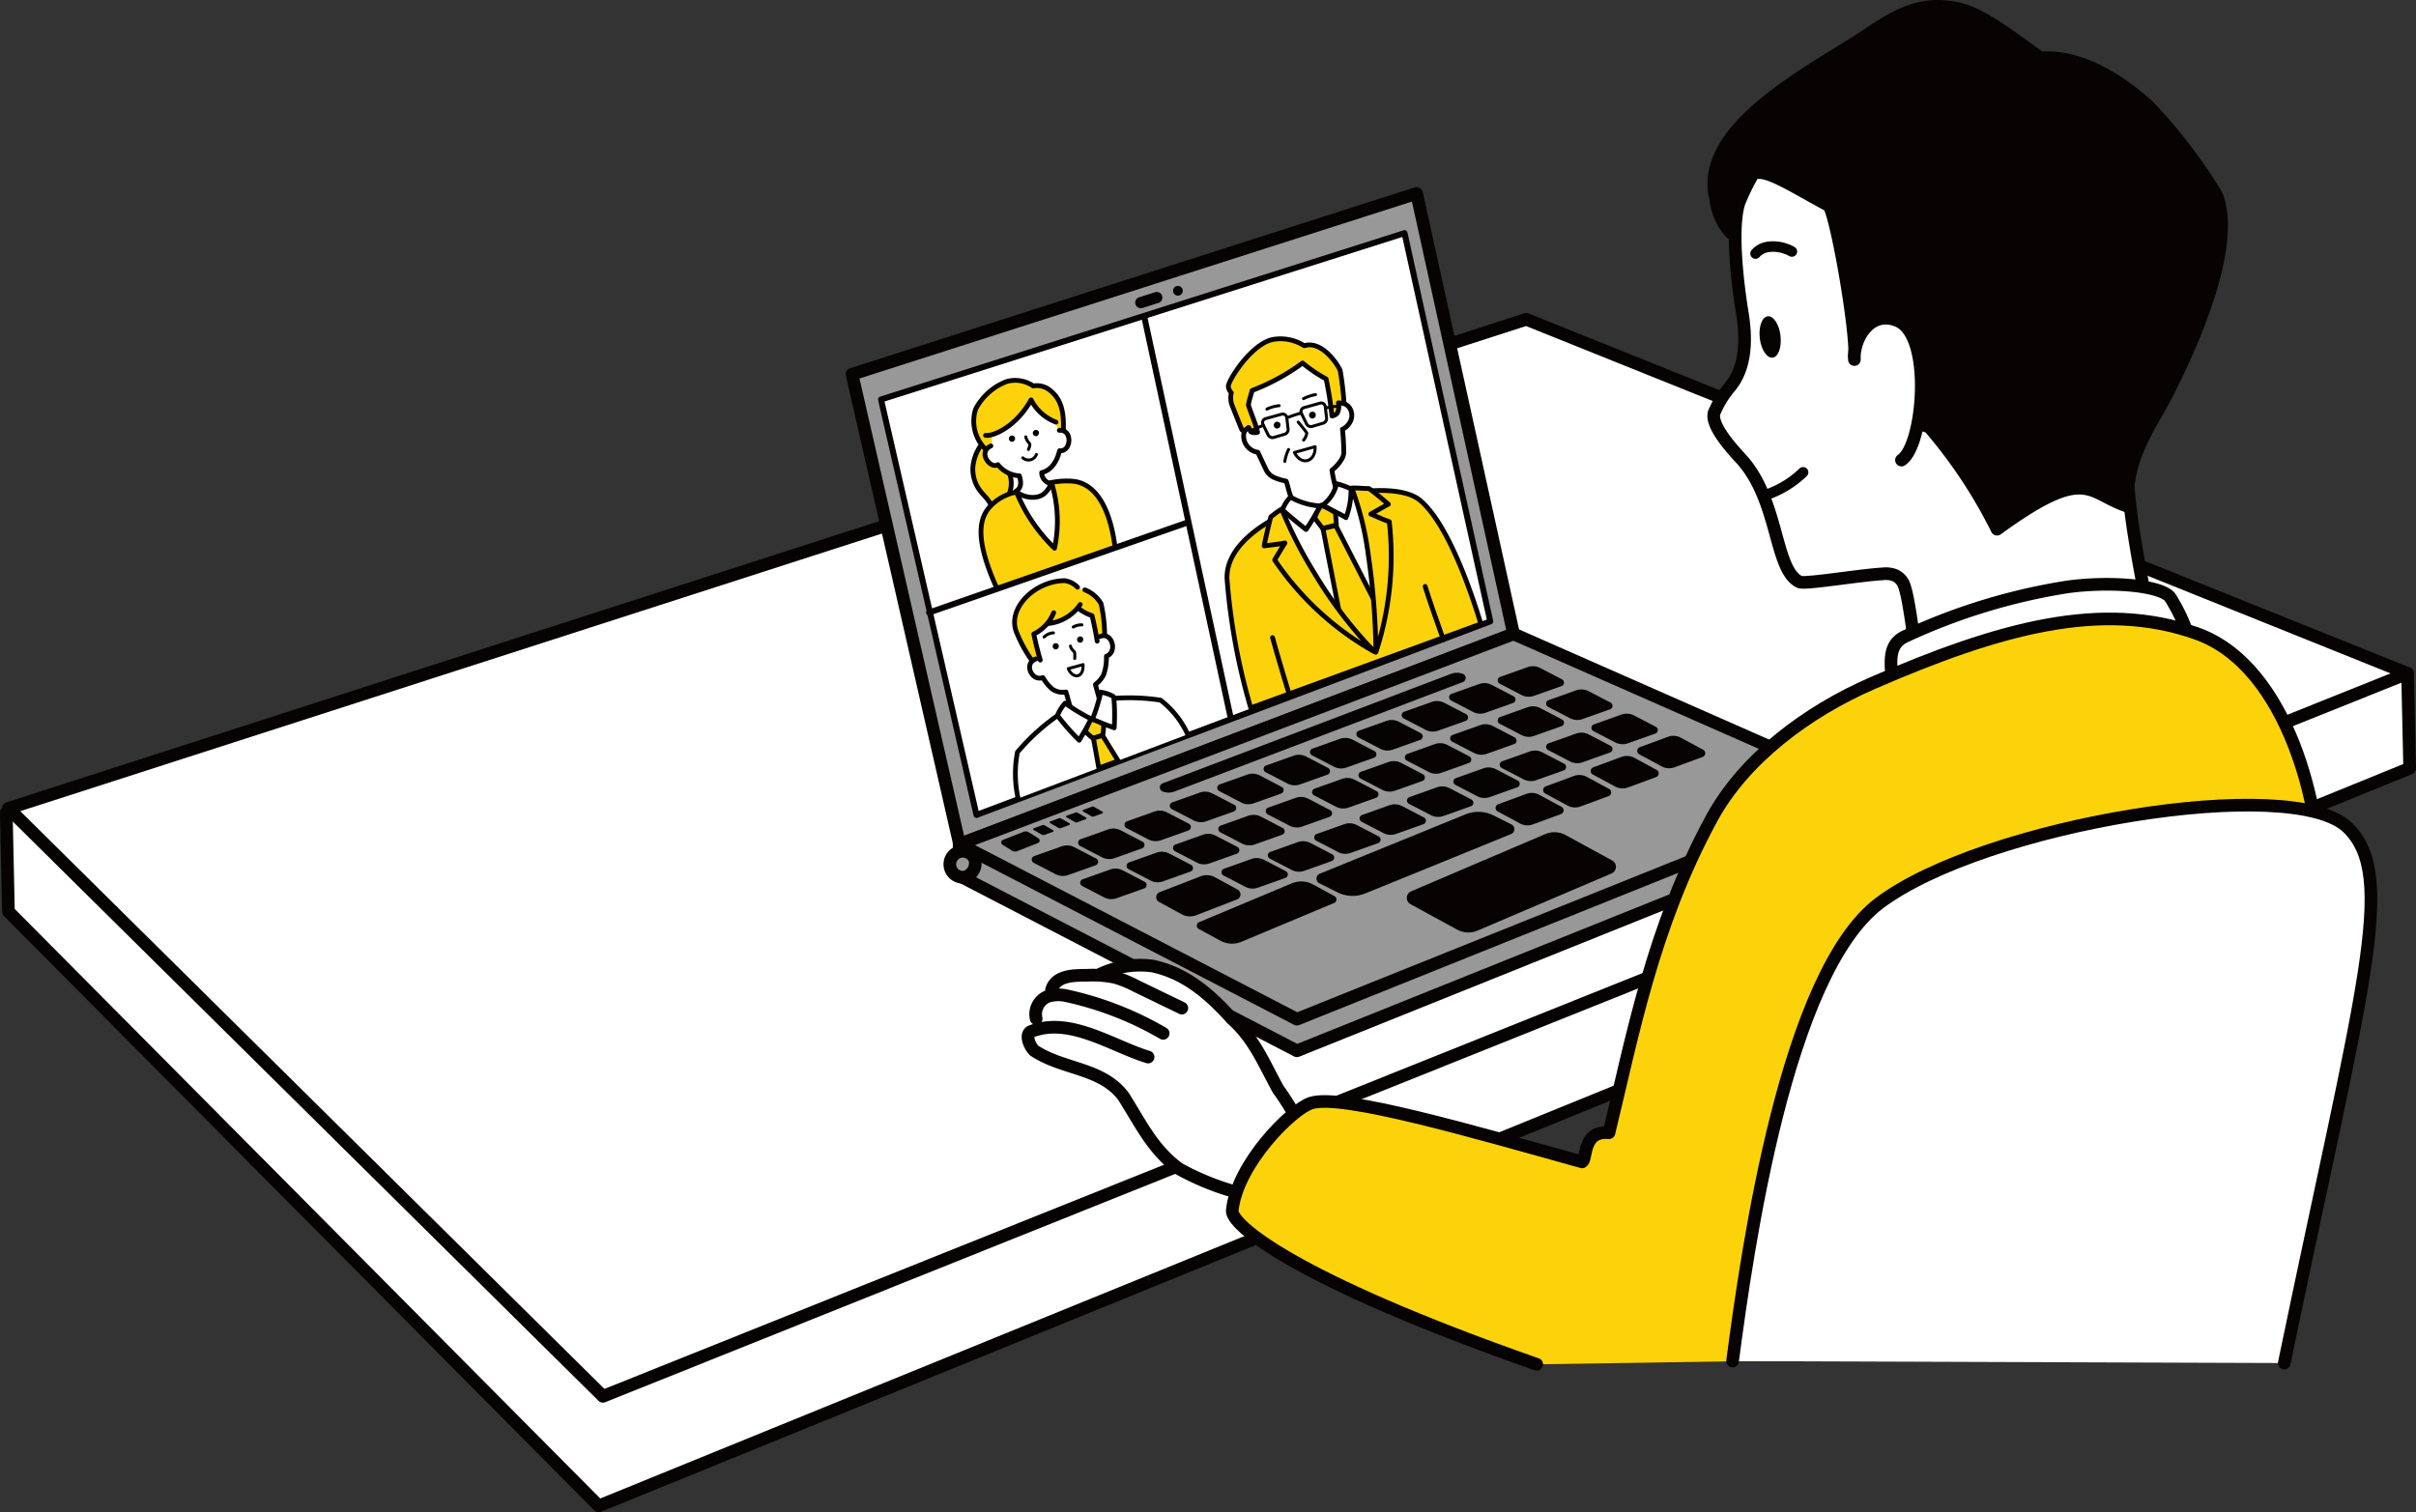 <svg id="flow_img_step1" xmlns="http://www.w3.org/2000/svg" xmlns:xlink="http://www.w3.org/1999/xlink" width="183.462" height="114.865" viewBox="0 0 183.462 114.865">
  <rect x="0" y="0" width="183.462" height="114.865" fill="#333333" stroke="none"/>
  <defs>
    <clipPath id="clip-path">
      <rect id="長方形_58" data-name="長方形 58" width="183.462" height="114.865" transform="translate(0 0)" fill="none"/>
    </clipPath>
  </defs>
  <path id="パス_1851" data-name="パス 1851" d="M.481,61.716l.16,7.524,44.825,45.145,137.516-56.03-.16-7.2Z" fill="#fff"/>
  <g id="グループ_48" data-name="グループ 48">
    <g id="グループ_47" data-name="グループ 47" clip-path="url(#clip-path)">
      <path id="パス_1852" data-name="パス 1852" d="M.48,61.716.64,69.24l44.825,45.145L182.981,58.354l-.16-7.2" fill="none" stroke="#070303" stroke-linecap="round" stroke-linejoin="round" stroke-width="0.961"/>
    </g>
  </g>
  <path id="パス_1853" data-name="パス 1853" d="M.641,61.4,45.786,106.06,182.822,51.149,115.9,24.255Z" fill="#fff"/>
  <g id="グループ_50" data-name="グループ 50">
    <g id="グループ_49" data-name="グループ 49" clip-path="url(#clip-path)">
      <path id="パス_1854" data-name="パス 1854" d="M182.821,51.15,115.9,24.255.64,61.4,45.785,106.06Z" fill="none" stroke="#070303" stroke-linecap="round" stroke-linejoin="round" stroke-width="0.961"/>
    </g>
  </g>
  <path id="パス_1855" data-name="パス 1855" d="M114.935,48.151l-7.364-33.459L64.7,28.427l8.165,35.7Z" fill="#999898"/>
  <path id="パス_1856" data-name="パス 1856" d="M114.935,48.151l-7.364-33.459L64.7,28.427l8.165,35.7Z" fill="none" stroke="#070303" stroke-linecap="round" stroke-linejoin="round" stroke-width="0.961"/>
  <path id="パス_1857" data-name="パス 1857" d="M141.829,60.078V62.4L98.483,79.815,72.869,66.528,72.831,64" fill="#999898"/>
  <path id="パス_1858" data-name="パス 1858" d="M141.829,60.078V62.4L98.483,79.815,72.869,66.528,72.831,64" fill="none" stroke="#070303" stroke-linecap="round" stroke-linejoin="round" stroke-width="0.961"/>
  <path id="パス_1859" data-name="パス 1859" d="M114.935,48.151,141.83,60,98.484,77.414,72.87,64.126Z" fill="#999898"/>
  <path id="パス_1860" data-name="パス 1860" d="M114.935,48.151,141.83,60,98.484,77.414,72.87,64.126Z" fill="none" stroke="#070303" stroke-linecap="round" stroke-linejoin="round" stroke-width="0.961"/>
  <g id="グループ_52" data-name="グループ 52">
    <g id="グループ_51" data-name="グループ 51" clip-path="url(#clip-path)">
      <path id="パス_1861" data-name="パス 1861" d="M74.026,65.281a.985.985,0,1,0-.758,1.338,1.1,1.1,0,0,0,.758-1.338" fill="#999898"/>
      <path id="パス_1862" data-name="パス 1862" d="M74.026,65.281a.985.985,0,1,0-.758,1.338A1.1,1.1,0,0,0,74.026,65.281Z" fill="none" stroke="#070303" stroke-linecap="round" stroke-linejoin="round" stroke-width="0.961"/>
      <path id="パス_1863" data-name="パス 1863" d="M122.424,65.359l-3.54-1.931a1.773,1.773,0,0,0-1.545-.074L107.159,67.7a.546.546,0,0,0-.049.981l3.54,1.931a1.78,1.78,0,0,0,1.548.074l10.18-4.343a.546.546,0,0,0,.046-.981" fill="#070303"/>
      <path id="パス_1864" data-name="パス 1864" d="M114.773,62.619l-1.364-.682a2.573,2.573,0,0,0-2.122-.081l-11.064,4.507a.4.4,0,0,0-.028.733l1.364.682a2.573,2.573,0,0,0,2.122.082l11.064-4.508a.4.4,0,0,0,.028-.733" fill="#070303"/>
      <path id="パス_1865" data-name="パス 1865" d="M101.335,68.068l-1.623-.885a1.876,1.876,0,0,0-1.659-.07l-7,2.931a.288.288,0,0,0-.021.517l1.623.886a1.883,1.883,0,0,0,1.659.07l7-2.932a.288.288,0,0,0,.022-.517" fill="#070303"/>
      <path id="パス_1866" data-name="パス 1866" d="M93.984,67.574l-1.721-.939a1.309,1.309,0,0,0-1.1-.071l-3.1,1.2a.412.412,0,0,0-.048.745l1.721.939a1.307,1.307,0,0,0,1.1.071l3.1-1.2a.412.412,0,0,0,.048-.745" fill="#070303"/>
      <path id="パス_1867" data-name="パス 1867" d="M97.641,66.171l-1.66-.864a1.2,1.2,0,0,0-.949-.064l-2.087.742a.278.278,0,0,0-.038.513l1.66.864a1.2,1.2,0,0,0,.949.064l2.087-.742a.278.278,0,0,0,.038-.513" fill="#070303"/>
      <path id="パス_1868" data-name="パス 1868" d="M101.163,64.891l-1.66-.864a1.2,1.2,0,0,0-.95-.064l-2.086.742a.278.278,0,0,0-.038.513l1.66.864a1.2,1.2,0,0,0,.949.064l2.087-.742a.278.278,0,0,0,.038-.513" fill="#070303"/>
      <path id="パス_1869" data-name="パス 1869" d="M104.685,63.53l-1.66-.864a1.2,1.2,0,0,0-.95-.064l-2.086.742a.278.278,0,0,0-.038.513l1.66.864a1.2,1.2,0,0,0,.949.064l2.087-.742a.278.278,0,0,0,.038-.513" fill="#070303"/>
      <path id="パス_1870" data-name="パス 1870" d="M108.127,62.089l-1.661-.864a1.2,1.2,0,0,0-.949-.064l-2.086.742a.278.278,0,0,0-.038.513l1.66.864a1.2,1.2,0,0,0,.949.064l2.087-.742a.278.278,0,0,0,.038-.513" fill="#070303"/>
      <path id="パス_1871" data-name="パス 1871" d="M111.729,60.728l-1.661-.864a1.2,1.2,0,0,0-.95-.064l-2.085.742a.278.278,0,0,0-.039.513l1.661.864a1.2,1.2,0,0,0,.949.064l2.086-.742a.278.278,0,0,0,.039-.513" fill="#070303"/>
      <path id="パス_1872" data-name="パス 1872" d="M115.251,59.288l-1.661-.864a1.2,1.2,0,0,0-.949-.064l-2.086.742a.278.278,0,0,0-.038.513l1.66.864a1.2,1.2,0,0,0,.949.064l2.087-.742a.278.278,0,0,0,.038-.513" fill="#070303"/>
      <path id="パス_1873" data-name="パス 1873" d="M118.772,58.007l-1.66-.864a1.2,1.2,0,0,0-.95-.064l-2.086.742a.278.278,0,0,0-.038.513l1.66.864a1.2,1.2,0,0,0,.949.064l2.087-.742a.278.278,0,0,0,.038-.513" fill="#070303"/>
      <path id="パス_1874" data-name="パス 1874" d="M122.294,56.646l-1.66-.864a1.2,1.2,0,0,0-.95-.064l-2.086.742a.278.278,0,0,0-.038.513l1.66.864a1.2,1.2,0,0,0,.949.064l2.087-.742a.278.278,0,0,0,.038-.513" fill="#070303"/>
      <path id="パス_1875" data-name="パス 1875" d="M125.736,55.205l-1.66-.864a1.2,1.2,0,0,0-.95-.064l-2.086.742a.278.278,0,0,0-.038.513l1.66.864a1.2,1.2,0,0,0,.949.064l2.087-.742a.278.278,0,0,0,.038-.513" fill="#070303"/>
      <path id="パス_1876" data-name="パス 1876" d="M118.578,61.286l-1.7-.918a1.188,1.188,0,0,0-.974-.068l-2.14.789a.3.3,0,0,0-.039.544l1.7.918a1.192,1.192,0,0,0,.974.069l2.14-.789a.3.3,0,0,0,.039-.545" fill="#070303"/>
      <path id="パス_1877" data-name="パス 1877" d="M122.191,59.925l-1.7-.918a1.188,1.188,0,0,0-.974-.068l-2.14.789a.3.3,0,0,0-.039.544l1.7.918a1.192,1.192,0,0,0,.974.069l2.14-.789a.3.3,0,0,0,.039-.545" fill="#070303"/>
      <path id="パス_1878" data-name="パス 1878" d="M125.8,58.479l-1.7-.918a1.188,1.188,0,0,0-.974-.068l-2.14.789a.3.3,0,0,0-.039.544l1.7.918a1.192,1.192,0,0,0,.974.069l2.14-.789a.3.3,0,0,0,.039-.545" fill="#070303"/>
      <path id="パス_1879" data-name="パス 1879" d="M129.334,56.949l-1.7-.918a1.188,1.188,0,0,0-.974-.068l-2.14.789a.3.3,0,0,0-.039.544l1.7.918a1.192,1.192,0,0,0,.974.069l2.14-.789a.3.3,0,0,0,.039-.545" fill="#070303"/>
      <path id="パス_1880" data-name="パス 1880" d="M86.915,66.972l-1.66-.864a1.2,1.2,0,0,0-.95-.064l-2.086.742a.278.278,0,0,0-.038.513l1.66.864a1.2,1.2,0,0,0,.949.064l2.087-.742a.278.278,0,0,0,.038-.513" fill="#070303"/>
      <path id="パス_1881" data-name="パス 1881" d="M90.437,65.691l-1.66-.864a1.2,1.2,0,0,0-.95-.064l-2.086.742a.278.278,0,0,0-.038.513l1.66.864a1.2,1.2,0,0,0,.949.064L90.4,66.2a.278.278,0,0,0,.038-.513" fill="#070303"/>
      <path id="パス_1882" data-name="パス 1882" d="M93.959,64.33l-1.66-.864a1.2,1.2,0,0,0-.95-.064l-2.086.742a.278.278,0,0,0-.038.513l1.66.864a1.2,1.2,0,0,0,.949.064l2.087-.742a.278.278,0,0,0,.038-.513" fill="#070303"/>
      <path id="パス_1883" data-name="パス 1883" d="M97.4,62.89l-1.66-.864a1.2,1.2,0,0,0-.95-.064l-2.086.742a.278.278,0,0,0-.038.513l1.66.864a1.2,1.2,0,0,0,.949.064l2.087-.742a.278.278,0,0,0,.038-.513" fill="#070303"/>
      <path id="パス_1884" data-name="パス 1884" d="M101,61.529l-1.66-.864a1.2,1.2,0,0,0-.949-.064l-2.087.742a.278.278,0,0,0-.038.513l1.66.864a1.2,1.2,0,0,0,.949.064l2.087-.742a.278.278,0,0,0,.038-.513" fill="#070303"/>
      <path id="パス_1885" data-name="パス 1885" d="M104.524,60.088l-1.66-.864a1.2,1.2,0,0,0-.95-.064l-2.086.742a.278.278,0,0,0-.038.513l1.661.864a1.2,1.2,0,0,0,.948.064l2.087-.742a.278.278,0,0,0,.038-.513" fill="#070303"/>
      <path id="パス_1886" data-name="パス 1886" d="M108.047,58.807l-1.661-.864a1.2,1.2,0,0,0-.949-.064l-2.086.742a.278.278,0,0,0-.038.513l1.66.864a1.2,1.2,0,0,0,.949.064l2.086-.742a.278.278,0,0,0,.039-.513" fill="#070303"/>
      <path id="パス_1887" data-name="パス 1887" d="M111.568,57.447l-1.66-.864a1.2,1.2,0,0,0-.949-.064l-2.087.742a.278.278,0,0,0-.038.513l1.66.864a1.2,1.2,0,0,0,.949.064l2.087-.742a.278.278,0,0,0,.038-.513" fill="#070303"/>
      <path id="パス_1888" data-name="パス 1888" d="M115.01,56.006l-1.66-.864a1.2,1.2,0,0,0-.95-.064l-2.086.742a.278.278,0,0,0-.038.513l1.66.864a1.2,1.2,0,0,0,.949.064l2.087-.742a.278.278,0,0,0,.038-.513" fill="#070303"/>
      <path id="パス_1889" data-name="パス 1889" d="M118.612,54.645l-1.66-.864a1.2,1.2,0,0,0-.95-.064l-2.086.742a.278.278,0,0,0-.038.513l1.66.864a1.2,1.2,0,0,0,.949.064l2.087-.742a.278.278,0,0,0,.038-.513" fill="#070303"/>
      <path id="パス_1890" data-name="パス 1890" d="M122.294,53.364l-1.66-.864a1.2,1.2,0,0,0-.95-.064l-2.086.742a.278.278,0,0,0-.038.513l1.66.864a1.2,1.2,0,0,0,.949.064l2.087-.742a.278.278,0,0,0,.038-.513" fill="#070303"/>
      <path id="パス_1891" data-name="パス 1891" d="M83.233,65.211l-1.66-.864a1.2,1.2,0,0,0-.95-.064l-2.086.742a.278.278,0,0,0-.038.513l1.66.864a1.2,1.2,0,0,0,.949.064l2.087-.742a.278.278,0,0,0,.038-.513" fill="#070303"/>
      <path id="パス_1892" data-name="パス 1892" d="M86.755,63.93l-1.66-.864A1.2,1.2,0,0,0,84.146,63l-2.087.742a.278.278,0,0,0-.038.513l1.66.864a1.2,1.2,0,0,0,.949.064l2.087-.742a.278.278,0,0,0,.038-.513" fill="#070303"/>
      <path id="パス_1893" data-name="パス 1893" d="M90.277,62.569l-1.66-.864a1.2,1.2,0,0,0-.95-.064l-2.086.742a.278.278,0,0,0-.038.513l1.66.864a1.2,1.2,0,0,0,.949.064l2.087-.742a.278.278,0,0,0,.038-.513" fill="#070303"/>
      <path id="パス_1894" data-name="パス 1894" d="M93.719,61.129l-1.66-.864a1.2,1.2,0,0,0-.95-.064l-2.086.742a.278.278,0,0,0-.038.513l1.66.864a1.2,1.2,0,0,0,.949.064l2.087-.742a.278.278,0,0,0,.038-.513" fill="#070303"/>
      <path id="パス_1895" data-name="パス 1895" d="M97.321,59.768,95.66,58.9a1.2,1.2,0,0,0-.948-.064l-2.087.742a.278.278,0,0,0-.038.513l1.66.864a1.2,1.2,0,0,0,.949.064l2.087-.742a.278.278,0,0,0,.038-.513" fill="#070303"/>
      <path id="パス_1896" data-name="パス 1896" d="M100.842,58.327l-1.66-.864a1.2,1.2,0,0,0-.95-.064l-2.086.742a.278.278,0,0,0-.038.513l1.661.864a1.2,1.2,0,0,0,.948.064l2.087-.742a.278.278,0,0,0,.038-.513" fill="#070303"/>
      <path id="パス_1897" data-name="パス 1897" d="M104.365,57.046l-1.661-.864a1.2,1.2,0,0,0-.949-.064l-2.086.742a.278.278,0,0,0-.038.513l1.66.864a1.2,1.2,0,0,0,.949.064l2.086-.742a.278.278,0,0,0,.039-.513" fill="#070303"/>
      <path id="パス_1898" data-name="パス 1898" d="M107.886,55.686l-1.66-.864a1.2,1.2,0,0,0-.95-.064l-2.086.742a.278.278,0,0,0-.038.513l1.66.864a1.2,1.2,0,0,0,.949.064l2.087-.742a.278.278,0,0,0,.038-.513" fill="#070303"/>
      <path id="パス_1899" data-name="パス 1899" d="M111.328,54.245l-1.66-.864a1.2,1.2,0,0,0-.95-.064l-2.086.742a.278.278,0,0,0-.038.513l1.66.864a1.2,1.2,0,0,0,.949.064l2.087-.742a.278.278,0,0,0,.038-.513" fill="#070303"/>
      <path id="パス_1900" data-name="パス 1900" d="M114.93,52.884l-1.66-.864a1.2,1.2,0,0,0-.949-.064l-2.087.742a.278.278,0,0,0-.038.513l1.66.864a1.2,1.2,0,0,0,.949.064l2.087-.742a.278.278,0,0,0,.038-.513" fill="#070303"/>
      <path id="パス_1901" data-name="パス 1901" d="M118.612,51.6l-1.66-.864a1.2,1.2,0,0,0-.95-.064l-2.086.742a.278.278,0,0,0-.038.513l1.66.864a1.2,1.2,0,0,0,.949.064l2.087-.742a.278.278,0,0,0,.038-.513" fill="#070303"/>
      <path id="パス_1902" data-name="パス 1902" d="M79.962,63.056l-.648-.37a.18.18,0,0,0-.152-.013l-.665.241a.071.071,0,0,0-.011.127l.649.37a.182.182,0,0,0,.151.013l.665-.241a.07.07,0,0,0,.011-.127" fill="#070303"/>
      <path id="パス_1903" data-name="パス 1903" d="M81.216,62.535l-.648-.37a.184.184,0,0,0-.152-.013l-.665.241a.071.071,0,0,0-.011.127l.649.37a.182.182,0,0,0,.151.013l.665-.241a.07.07,0,0,0,.011-.127" fill="#070303"/>
      <path id="パス_1904" data-name="パス 1904" d="M82.47,62.1l-.648-.37a.184.184,0,0,0-.152-.013L81,61.953a.071.071,0,0,0-.011.127l.649.37a.182.182,0,0,0,.151.013l.665-.241a.07.07,0,0,0,.011-.127" fill="#070303"/>
      <path id="パス_1905" data-name="パス 1905" d="M83.724,61.655l-.648-.37a.184.184,0,0,0-.152-.013l-.665.241a.071.071,0,0,0-.011.127l.649.37a.182.182,0,0,0,.151.013l.665-.241a.07.07,0,0,0,.011-.127" fill="#070303"/>
      <path id="パス_1906" data-name="パス 1906" d="M78.85,63.674l-.718-.453a.46.46,0,0,0-.414-.039l-1.561.618a.2.2,0,0,0-.033.36l.718.453a.459.459,0,0,0,.414.038l1.56-.617a.2.2,0,0,0,.034-.36" fill="#070303"/>
      <path id="パス_1907" data-name="パス 1907" d="M88.08,22.248h0a.427.427,0,0,0-.369-.053L86.5,22.58a.427.427,0,1,0,.259.814l1.212-.385a.427.427,0,0,0,.11-.761" fill="#070303"/>
      <path id="パス_1908" data-name="パス 1908" d="M89.818,22.088a.37.37,0,1,0-.37.37.37.37,0,0,0,.37-.37" fill="#070303"/>
      <path id="パス_1909" data-name="パス 1909" d="M113.165,47.2l-6.51-29.492L66.9,30.344,74.151,61.9Z" fill="#fff"/>
      <path id="パス_1910" data-name="パス 1910" d="M113.165,47.2l-6.51-29.492L66.9,30.344,74.151,61.9Z" fill="none" stroke="#070303" stroke-linecap="round" stroke-linejoin="round" stroke-width="0.454"/>
      <path id="パス_1911" data-name="パス 1911" d="M98.133,37.821q-.222-.639-.477-1.265a6.308,6.308,0,0,1-1.172-.613,10.091,10.091,0,0,1-.888-1.532c-1.292.03-1.464-1.714-.807-1.933a15.58,15.58,0,0,1-.332-2.339c.035-.1,2.582-1.728,4.5-2.849a22.048,22.048,0,0,1,2.091,1.382c.051.068.227,1.182.51,1.907a.971.971,0,0,1,1.03,1.323,1.289,1.289,0,0,1-.651.707c.1.71.112,1.968.112,1.968a3.381,3.381,0,0,1-.907,1.136,12.055,12.055,0,0,0,.268,1.3,3.516,3.516,0,0,1-.961,1.353.251.251,0,0,1-.269.086,6.77,6.77,0,0,1-2.048-.629" fill="#fff"/>
      <path id="パス_1912" data-name="パス 1912" d="M97.658,38.945c.331.186,3.225.886,3.225.886s1.223-1.672,1.943-2.419c2.159-.313,4.077-.166,4.977.568,2.056,1.677,3.818,6.663,4.649,9.412l-17.43,6.36-.054-.011a47.908,47.908,0,0,1-1.793-9.78c-.08-2.067,1.915-3.821,4.483-5.016" fill="#fcd30a"/>
      <path id="パス_1913" data-name="パス 1913" d="M97.658,38.945c.331.186,3.225.886,3.225.886s1.223-1.672,1.943-2.419c2.159-.313,4.077-.166,4.977.568,2.056,1.677,3.818,6.663,4.649,9.412l-17.43,6.36-.054-.011a47.908,47.908,0,0,1-1.793-9.78C93.1,41.894,95.09,40.14,97.658,38.945Z" fill="none" stroke="#070303" stroke-linecap="round" stroke-linejoin="round" stroke-width="0.363"/>
      <path id="パス_1914" data-name="パス 1914" d="M103.046,48.084a36.162,36.162,0,0,1-2.488-3.1,34.008,34.008,0,0,1-1.939-3.292c-.451-.836-.792-1.758-1.209-2.627,3.347-.158,3.8-.9,5.445-1.655,1.452,3.775,1.428,7.8,1.587,12.058a17.854,17.854,0,0,1-1.4-1.382" fill="#fff"/>
      <path id="パス_1915" data-name="パス 1915" d="M101.409,36.985a11.14,11.14,0,0,1-.266-1.272,2.968,2.968,0,0,0,.738-.833,1.082,1.082,0,0,0,.163-.6c-.01-.416-.038-1.177-.106-1.671a1.3,1.3,0,0,0,.652-.708,1.036,1.036,0,0,0-.123-.94.861.861,0,0,0-.867-.336" fill="none" stroke="#070303" stroke-linecap="round" stroke-linejoin="round" stroke-width="0.363"/>
      <path id="パス_1916" data-name="パス 1916" d="M98.039,37.777c-.152-.374-.306-1.091-.375-1.232a4.269,4.269,0,0,1-.865-.257,1.238,1.238,0,0,1-.664-.625c-.212-.45-.532-1.129-.623-1.312a1.246,1.246,0,0,1-1.071-1.327.775.775,0,0,1,.552-.671" fill="none" stroke="#070303" stroke-linecap="round" stroke-linejoin="round" stroke-width="0.363"/>
      <path id="パス_1917" data-name="パス 1917" d="M98,37.761a5.129,5.129,0,0,0,2.248.667,17.769,17.769,0,0,1-1.069,1.792q-.891-.693-1.737-1.441a.108.108,0,0,1-.041-.059.1.1,0,0,1,.014-.056,2.46,2.46,0,0,1,.585-.9" fill="#fff"/>
      <path id="パス_1918" data-name="パス 1918" d="M98,37.761a5.129,5.129,0,0,0,2.248.667,17.769,17.769,0,0,1-1.069,1.792q-.891-.693-1.737-1.441a.108.108,0,0,1-.041-.059.1.1,0,0,1,.014-.056A2.46,2.46,0,0,1,98,37.761Z" fill="none" stroke="#070303" stroke-linecap="round" stroke-linejoin="round" stroke-width="0.363"/>
      <path id="パス_1919" data-name="パス 1919" d="M100.444,38.363a2.776,2.776,0,0,0,1.051-1.622,6.384,6.384,0,0,1,1.092.387,5.7,5.7,0,0,1-.379,2.192c-.689-.419-1.146-.586-1.764-.957" fill="#fff"/>
      <path id="パス_1920" data-name="パス 1920" d="M100.444,38.363a2.776,2.776,0,0,0,1.051-1.622,6.384,6.384,0,0,1,1.092.387,5.7,5.7,0,0,1-.379,2.192C101.519,38.9,101.062,38.734,100.444,38.363Z" fill="none" stroke="#070303" stroke-linecap="round" stroke-linejoin="round" stroke-width="0.363"/>
      <path id="パス_1921" data-name="パス 1921" d="M101.41,38.953l.071.925q-.518.122-1.027.279-.288-.363-.562-.739a.207.207,0,0,1-.048-.1.2.2,0,0,1,.026-.1,7.527,7.527,0,0,1,.442-.844,5.787,5.787,0,0,1,1.1.58" fill="#fcd30a"/>
      <path id="パス_1922" data-name="パス 1922" d="M101.41,38.953l.071.925q-.518.122-1.027.279-.288-.363-.562-.739a.207.207,0,0,1-.048-.1.2.2,0,0,1,.026-.1,7.527,7.527,0,0,1,.442-.844A5.787,5.787,0,0,1,101.41,38.953Z" fill="none" stroke="#070303" stroke-linecap="round" stroke-linejoin="round" stroke-width="0.363"/>
      <path id="パス_1923" data-name="パス 1923" d="M100.459,40.141l.973-.225,3.436,6.7a15.282,15.282,0,0,1-.424,2.91,24.216,24.216,0,0,1-2.684-2.7Z" fill="#fcd30a"/>
      <path id="パス_1924" data-name="パス 1924" d="M100.459,40.141l.973-.225,3.436,6.7a15.282,15.282,0,0,1-.424,2.91,24.216,24.216,0,0,1-2.684-2.7Z" fill="none" stroke="#070303" stroke-linecap="round" stroke-linejoin="round" stroke-width="0.363"/>
      <path id="パス_1925" data-name="パス 1925" d="M96,41.467c0-.015,1-.112,1.573-.226-.27.441-.532.862-.781,1.291a22.292,22.292,0,0,0,7.569,6.967,32.714,32.714,0,0,1-4.528-5.931,32.826,32.826,0,0,1-2.506-4.9,7.27,7.27,0,0,0-.83.6c-.118.435-.439,1.778-.5,2.2" fill="#fcd30a"/>
      <path id="パス_1926" data-name="パス 1926" d="M96,41.467c0-.015,1-.112,1.573-.226-.27.441-.532.862-.781,1.291a22.292,22.292,0,0,0,7.569,6.967,32.714,32.714,0,0,1-4.528-5.931,32.826,32.826,0,0,1-2.506-4.9,7.27,7.27,0,0,0-.83.6C96.382,39.7,96.061,41.044,96,41.467Z" fill="none" stroke="#070303" stroke-linecap="round" stroke-linejoin="round" stroke-width="0.363"/>
      <path id="パス_1927" data-name="パス 1927" d="M105.428,38.3c-.011-.01-.822.452-1.331.747.512.217.928.418,1.4.576a23.525,23.525,0,0,1-1.014,9.908,54.809,54.809,0,0,0-.589-7.444,22.962,22.962,0,0,0-1.241-5.015c.257-.031,1,.041,1.3.038.376.249,1.157.91,1.48,1.19" fill="#fcd30a"/>
      <path id="パス_1928" data-name="パス 1928" d="M105.428,38.3c-.011-.01-.822.452-1.331.747.512.217.928.418,1.4.576a23.525,23.525,0,0,1-1.014,9.908,54.809,54.809,0,0,0-.589-7.444,22.962,22.962,0,0,0-1.241-5.015c.257-.031,1,.041,1.3.038C104.324,37.358,105.105,38.019,105.428,38.3Z" fill="none" stroke="#070303" stroke-linecap="round" stroke-linejoin="round" stroke-width="0.363"/>
      <path id="パス_1929" data-name="パス 1929" d="M96.631,48.43c.33,1.234,1.294,4.4,1.294,4.4" fill="none" stroke="#070303" stroke-linecap="round" stroke-linejoin="round" stroke-width="0.363"/>
      <path id="パス_1930" data-name="パス 1930" d="M108.219,44.542c.359,1.151.794,2.384,1.389,4.055" fill="none" stroke="#070303" stroke-linecap="round" stroke-linejoin="round" stroke-width="0.363"/>
      <path id="パス_1931" data-name="パス 1931" d="M93.5,29.832a1.8,1.8,0,0,0,.013.827c.029.086.738,1.872.779,1.954.133.263.488-.166.526-.141s.124.3.171.332a.677.677,0,0,0,.508.028c-.177-.736-.463-1.344-.7-2.063.051-.358.207-.793.284-1.109a16.2,16.2,0,0,0,3.831-2.086,11.369,11.369,0,0,0,1.79,1.213,28.043,28.043,0,0,1,.443,2.812.719.719,0,0,0,.4-.209,1.2,1.2,0,0,0,.088-.792,3.052,3.052,0,0,1,.428.053,22.4,22.4,0,0,0-.29-2.489c-.055-.254-1.323-2.351-2.732-1.9a3.347,3.347,0,0,0-2.352-.482c-1.638.3-3.407,3.089-3.412,3.568a.812.812,0,0,0,.222.485" fill="#fcd30a"/>
      <path id="パス_1932" data-name="パス 1932" d="M93.5,29.832a1.8,1.8,0,0,0,.013.827c.029.086.738,1.872.779,1.954.133.263.488-.166.526-.141s.124.3.171.332a.677.677,0,0,0,.508.028c-.177-.736-.463-1.344-.7-2.063.051-.358.207-.793.284-1.109a16.2,16.2,0,0,0,3.831-2.086,11.369,11.369,0,0,0,1.79,1.213,28.043,28.043,0,0,1,.443,2.812.719.719,0,0,0,.4-.209,1.2,1.2,0,0,0,.088-.792,3.052,3.052,0,0,1,.428.053,22.4,22.4,0,0,0-.29-2.489c-.055-.254-1.323-2.351-2.732-1.9a3.347,3.347,0,0,0-2.352-.482c-1.638.3-3.407,3.089-3.412,3.568A.812.812,0,0,0,93.5,29.832Z" fill="none" stroke="#070303" stroke-linecap="round" stroke-linejoin="round" stroke-width="0.363"/>
      <path id="パス_1933" data-name="パス 1933" d="M98.578,32.061c.225.261.441.53.656.817a1.072,1.072,0,0,1-.244.552" fill="none" stroke="#070303" stroke-linecap="round" stroke-linejoin="round" stroke-width="0.227"/>
      <path id="パス_1934" data-name="パス 1934" d="M98.29,34.371c.742-.214,1.544-.44,1.574-.442C99.934,35.033,98.855,35.459,98.29,34.371Z" fill="none" stroke="#070303" stroke-linecap="round" stroke-linejoin="round" stroke-width="0.227"/>
      <path id="パス_1935" data-name="パス 1935" d="M97.813,32.586l-.1-.863a.308.308,0,0,0-.388-.262L96.1,31.8a.308.308,0,0,0-.194.433l.392.8a.369.369,0,0,0,.437.191l.818-.242A.371.371,0,0,0,97.813,32.586Z" fill="none" stroke="#070303" stroke-linecap="round" stroke-linejoin="round" stroke-width="0.227"/>
      <path id="パス_1936" data-name="パス 1936" d="M98.813,31.367c-.358.1-.713.22-1.061.351" fill="none" stroke="#070303" stroke-linecap="round" stroke-linejoin="round" stroke-width="0.227"/>
      <path id="パス_1937" data-name="パス 1937" d="M95.926,32.307l-.84.354.036-.02" fill="none" stroke="#070303" stroke-linecap="round" stroke-linejoin="round" stroke-width="0.227"/>
      <path id="パス_1938" data-name="パス 1938" d="M100.7,30.975c.234-.054.631-.1.87-.122" fill="none" stroke="#070303" stroke-linecap="round" stroke-linejoin="round" stroke-width="0.227"/>
      <path id="パス_1939" data-name="パス 1939" d="M100.735,31.745l-.1-.863a.308.308,0,0,0-.388-.262l-1.23.343a.308.308,0,0,0-.194.433l.392.8a.369.369,0,0,0,.437.191l.818-.242A.371.371,0,0,0,100.735,31.745Z" fill="none" stroke="#070303" stroke-linecap="round" stroke-linejoin="round" stroke-width="0.227"/>
      <path id="パス_1940" data-name="パス 1940" d="M97.854,34.142a2.973,2.973,0,0,0-.289.905" fill="none" stroke="#070303" stroke-linecap="round" stroke-linejoin="round" stroke-width="0.227"/>
      <path id="パス_1941" data-name="パス 1941" d="M97.133,30.815a2.744,2.744,0,0,0-.929.261" fill="none" stroke="#070303" stroke-linecap="round" stroke-linejoin="round" stroke-width="0.227"/>
      <path id="パス_1942" data-name="パス 1942" d="M98.985,30.279a3.2,3.2,0,0,1,.9-.3l-.046.009.058-.015" fill="none" stroke="#070303" stroke-linecap="round" stroke-linejoin="round" stroke-width="0.227"/>
      <path id="パス_1943" data-name="パス 1943" d="M99.9,31.419a.261.261,0,1,0-.166.364.286.286,0,0,0,.166-.364" fill="#070303"/>
      <path id="パス_1944" data-name="パス 1944" d="M97.22,32.179a.261.261,0,1,0-.166.364.286.286,0,0,0,.166-.364" fill="#070303"/>
      <path id="パス_1945" data-name="パス 1945" d="M74.623,33.648a3.4,3.4,0,0,0-.751,1.915,2.739,2.739,0,0,0,.578,1.749c.188.24.416.448.594.7a1.153,1.153,0,0,1,.248.855,4.2,4.2,0,0,0,1.039-.833,2.13,2.13,0,0,0,.325-2.069Z" fill="#fcd30a"/>
      <path id="パス_1946" data-name="パス 1946" d="M74.623,33.648a3.4,3.4,0,0,0-.751,1.915,2.739,2.739,0,0,0,.578,1.749c.188.24.416.448.594.7a1.153,1.153,0,0,1,.248.855,4.2,4.2,0,0,0,1.039-.833,2.13,2.13,0,0,0,.325-2.069Z" fill="none" stroke="#070303" stroke-linecap="round" stroke-linejoin="round" stroke-width="0.363"/>
      <path id="パス_1947" data-name="パス 1947" d="M75.728,44.75c-1.976-4.327-1.153-5.668-.444-6.382a3.652,3.652,0,0,1,1.854-.98c.75-.153,1.474-.408,2.214-.607a5.487,5.487,0,0,1,2.27-.21c2.465.4,2.935,4.166,3.044,4.933" fill="#fcd30a"/>
      <path id="パス_1948" data-name="パス 1948" d="M75.728,44.75c-1.976-4.327-1.153-5.668-.444-6.382a3.652,3.652,0,0,1,1.854-.98c.75-.153,1.474-.408,2.214-.607a5.487,5.487,0,0,1,2.27-.21c2.465.4,2.935,4.166,3.044,4.933" fill="none" stroke="#070303" stroke-linecap="round" stroke-linejoin="round" stroke-width="0.363"/>
      <path id="パス_1949" data-name="パス 1949" d="M75.243,33.873c-1.047.491,0,1.792.53,1.419a2.24,2.24,0,0,0,1.635.85c.082.305.257.89-.269,1.176a1.627,1.627,0,0,0,1.616.583c.705-.178.8-.674,1.1-1.154A.873.873,0,0,1,79.1,35.9c1.125-.269,1.342-1.669,1.363-1.666.886.112,1.01-1.636,0-1.544-.057-.2-.114-.407-.154-.616a3.776,3.776,0,0,1-2-1.7A3.7,3.7,0,0,1,76.987,32.1a8.42,8.42,0,0,1-1.958,1.025c.069.241.124.486.214.746" fill="#fff"/>
      <path id="パス_1950" data-name="パス 1950" d="M74.878,34.1l.432-.342.035-.748a5.234,5.234,0,0,0,2.984-2.45,4.581,4.581,0,0,0,1.778,1.529,4.849,4.849,0,0,1,.281.588l.259.007c.215-.752-.128-3.9-2.19-3.321a2.2,2.2,0,0,0-2.055-.4c-2.357.743-3.33,3.557-1.524,5.14" fill="#fcd30a"/>
      <path id="パス_1951" data-name="パス 1951" d="M80.189,32.064a3.524,3.524,0,0,1-1.894-1.694c-1.1,2-2.845,2.783-3.456,2.7" fill="none" stroke="#070303" stroke-linecap="round" stroke-linejoin="round" stroke-width="0.363"/>
      <path id="パス_1952" data-name="パス 1952" d="M77.894,33.183a.969.969,0,0,0,.218.429.371.371,0,0,1,.083.119.265.265,0,0,1,0,.1.871.871,0,0,1-.1.31" fill="none" stroke="#070303" stroke-linecap="round" stroke-linejoin="round" stroke-width="0.227"/>
      <path id="パス_1953" data-name="パス 1953" d="M78.7,34.524a.641.641,0,0,1-1.033.25" fill="none" stroke="#070303" stroke-linecap="round" stroke-linejoin="round" stroke-width="0.227"/>
      <path id="パス_1954" data-name="パス 1954" d="M80.748,32.634c.056-1.52-.256-2.38-1-2.975a1.586,1.586,0,0,0-1.289-.344,2.434,2.434,0,0,0-2.017-.337,4.482,4.482,0,0,0-2.358,2.1,2.988,2.988,0,0,0,.714,3" fill="none" stroke="#070303" stroke-linecap="round" stroke-linejoin="round" stroke-width="0.363"/>
      <path id="パス_1955" data-name="パス 1955" d="M75.243,33.873c-1.047.491,0,1.792.53,1.419a2.24,2.24,0,0,0,1.635.85c.082.305.257.89-.269,1.176a1.627,1.627,0,0,0,1.616.583c.705-.178.8-.674,1.1-1.154A.873.873,0,0,1,79.1,35.9c1.125-.269,1.342-1.669,1.363-1.666.886.112,1.01-1.636-.023-1.548" fill="none" stroke="#070303" stroke-linecap="round" stroke-linejoin="round" stroke-width="0.363"/>
      <path id="パス_1956" data-name="パス 1956" d="M77.177,37.345a12.406,12.406,0,0,0,2.9,4.295,9.844,9.844,0,0,0-.227-4.97,1.957,1.957,0,0,1-.638.89,1.377,1.377,0,0,1-.685.216,1.981,1.981,0,0,1-1.354-.431" fill="#fff"/>
      <path id="パス_1957" data-name="パス 1957" d="M77.177,37.345a12.406,12.406,0,0,0,2.9,4.295,9.844,9.844,0,0,0-.227-4.97,1.957,1.957,0,0,1-.638.89,1.377,1.377,0,0,1-.685.216A1.981,1.981,0,0,1,77.177,37.345Z" fill="none" stroke="#070303" stroke-linecap="round" stroke-linejoin="round" stroke-width="0.363"/>
      <path id="パス_1958" data-name="パス 1958" d="M78.883,32.795a.238.238,0,1,0-.16.327.259.259,0,0,0,.16-.327" fill="#070303"/>
      <path id="パス_1959" data-name="パス 1959" d="M77.068,33.225a.238.238,0,1,0-.16.327.259.259,0,0,0,.16-.327" fill="#070303"/>
      <path id="パス_1960" data-name="パス 1960" d="M83.887,48.259a14.262,14.262,0,0,0-.292-2.467,2.841,2.841,0,0,0-1.541-1.054,2.081,2.081,0,0,0-1.3-.646c-2.555-.1-3.71,2.684-3.741,3.069-.069.869,1.256,2.815,1.35,2.975A2.33,2.33,0,0,1,78.889,50s-.308-1.81-.294-1.839a4.535,4.535,0,0,0,1.146-.854,4.622,4.622,0,0,0,2.2-1.064l.986.494.382,1.616Z" fill="#fcd30a"/>
      <path id="パス_1961" data-name="パス 1961" d="M77.313,60.65a8.634,8.634,0,0,1-.051-3.52,16.053,16.053,0,0,1,3.117-2.824S84.483,53,84.5,53.053a15.815,15.815,0,0,1,3.628.128,6.9,6.9,0,0,1,2.063,2.6" fill="#fff"/>
      <path id="パス_1962" data-name="パス 1962" d="M77.313,60.65a8.634,8.634,0,0,1-.051-3.52,16.053,16.053,0,0,1,3.117-2.824S84.483,53,84.5,53.053a15.815,15.815,0,0,1,3.628.128,6.9,6.9,0,0,1,2.063,2.6" fill="none" stroke="#070303" stroke-linecap="round" stroke-linejoin="round" stroke-width="0.363"/>
      <path id="パス_1963" data-name="パス 1963" d="M83.327,48.388c1.326-.443,1.573,1.127.69,1.462a3.871,3.871,0,0,1-.214,1.412,2.233,2.233,0,0,1-.621.736c.1.381.331,1.17.327,1.244-.008.169-.423,1.488-.6,1.518a6.956,6.956,0,0,1-1.592-.917c-.043-.056-.219-.787-.372-1.277a1.4,1.4,0,0,1-1.046-.23,3.231,3.231,0,0,1-.706-.866c-.864.314-1.572-1.134-.238-1.463,0,0-.484-1.839-.467-1.852a1.875,1.875,0,0,0,1.04-.8,5.436,5.436,0,0,0,2.351-1.241,5.033,5.033,0,0,0,1.08.636Z" fill="#fff"/>
      <path id="パス_1964" data-name="パス 1964" d="M83.527,48.348c.906-.386,1.372,1.167.49,1.5a3.871,3.871,0,0,1-.214,1.412,2.235,2.235,0,0,1-.621.736c.1.381.331,1.17.327,1.244-.008.169-.423,1.489-.6,1.518a6.935,6.935,0,0,1-1.592-.917c-.043-.056-.219-.787-.373-1.277a1.4,1.4,0,0,1-1.045-.23,3.231,3.231,0,0,1-.706-.866c-.864.314-1.486-1.111-.518-1.423" fill="none" stroke="#070303" stroke-linecap="round" stroke-linejoin="round" stroke-width="0.363"/>
      <path id="パス_1965" data-name="パス 1965" d="M80.885,53.411A14.194,14.194,0,0,0,82.9,54.624l-.951,1.6a16.67,16.67,0,0,1-1.568-1.77.231.231,0,0,1-.058-.118.227.227,0,0,1,.03-.11,2.848,2.848,0,0,1,.528-.81" fill="#fff"/>
      <path id="パス_1966" data-name="パス 1966" d="M80.885,53.411A14.194,14.194,0,0,0,82.9,54.624l-.951,1.6a16.67,16.67,0,0,1-1.568-1.77.231.231,0,0,1-.058-.118.227.227,0,0,1,.03-.11A2.848,2.848,0,0,1,80.885,53.411Z" fill="none" stroke="#070303" stroke-linecap="round" stroke-linejoin="round" stroke-width="0.363"/>
      <path id="パス_1967" data-name="パス 1967" d="M83.586,52.574a12.888,12.888,0,0,1-.644,2.095l1.084.4.582.213a15.765,15.765,0,0,0-.021-2.237.227.227,0,0,0-.034-.122.223.223,0,0,0-.09-.063,2.766,2.766,0,0,0-.877-.283" fill="#fff"/>
      <path id="パス_1968" data-name="パス 1968" d="M83.586,52.574a12.888,12.888,0,0,1-.644,2.095l1.084.4.582.213a15.765,15.765,0,0,0-.021-2.237.227.227,0,0,0-.034-.122.223.223,0,0,0-.09-.063A2.766,2.766,0,0,0,83.586,52.574Z" fill="none" stroke="#070303" stroke-linecap="round" stroke-linejoin="round" stroke-width="0.363"/>
      <path id="パス_1969" data-name="パス 1969" d="M83.805,55.013a3.879,3.879,0,0,1-.057.745.124.124,0,0,1-.106.122,4.666,4.666,0,0,1-.637.193,3.349,3.349,0,0,1-.575-.512.145.145,0,0,1,.015-.088,7.583,7.583,0,0,1,.409-.853,4.934,4.934,0,0,1,.951.393" fill="#fcd30a"/>
      <path id="パス_1970" data-name="パス 1970" d="M83.805,55.013a3.879,3.879,0,0,1-.057.745.124.124,0,0,1-.106.122,4.666,4.666,0,0,1-.637.193,3.349,3.349,0,0,1-.575-.512.145.145,0,0,1,.015-.088,7.583,7.583,0,0,1,.409-.853A4.934,4.934,0,0,1,83.805,55.013Z" fill="none" stroke="#070303" stroke-linecap="round" stroke-linejoin="round" stroke-width="0.363"/>
      <path id="パス_1971" data-name="パス 1971" d="M84.914,57.8l-1.195-1.939-.692.2.412,2.278Z" fill="#fcd30a"/>
      <path id="パス_1972" data-name="パス 1972" d="M84.914,57.8l-1.195-1.939-.692.2.412,2.278Z" fill="none" stroke="#070303" stroke-linecap="round" stroke-linejoin="round" stroke-width="0.363"/>
      <path id="パス_1973" data-name="パス 1973" d="M83.316,48.7c-.1-.635-.229-1.267-.387-1.934a3.432,3.432,0,0,1-1-.526" fill="none" stroke="#070303" stroke-linecap="round" stroke-linejoin="round" stroke-width="0.363"/>
      <path id="パス_1974" data-name="パス 1974" d="M82.028,45.916a3.362,3.362,0,0,1-2.479,1.452" fill="none" stroke="#070303" stroke-linecap="round" stroke-linejoin="round" stroke-width="0.363"/>
      <path id="パス_1975" data-name="パス 1975" d="M80.014,46.538A3.029,3.029,0,0,1,78.5,48.157q.21,1,.495,1.981" fill="none" stroke="#070303" stroke-linecap="round" stroke-linejoin="round" stroke-width="0.363"/>
      <path id="パス_1976" data-name="パス 1976" d="M82.379,44.807a2.4,2.4,0,0,1,1.232,1.051,11.316,11.316,0,0,1,.274,2.382" fill="none" stroke="#070303" stroke-linecap="round" stroke-linejoin="round" stroke-width="0.363"/>
      <path id="パス_1977" data-name="パス 1977" d="M81.823,44.6a1.709,1.709,0,0,0-.969-.494c-2.242.013-4.3,2.022-3.709,3.8a10.282,10.282,0,0,0,1.244,2.3" fill="none" stroke="#070303" stroke-linecap="round" stroke-linejoin="round" stroke-width="0.363"/>
      <path id="パス_1978" data-name="パス 1978" d="M81.285,49.072a.782.782,0,0,0,.215.361.411.411,0,0,1,.09.1.317.317,0,0,1,.024.126c.005.119,0,.238,0,.357" fill="none" stroke="#070303" stroke-linecap="round" stroke-linejoin="round" stroke-width="0.227"/>
      <path id="パス_1979" data-name="パス 1979" d="M81.5,47.626a1.221,1.221,0,0,1,.657-.163" fill="none" stroke="#070303" stroke-linecap="round" stroke-linejoin="round" stroke-width="0.227"/>
      <path id="パス_1980" data-name="パス 1980" d="M79.993,48.071a1.064,1.064,0,0,0-.708.315" fill="none" stroke="#070303" stroke-linecap="round" stroke-linejoin="round" stroke-width="0.227"/>
      <path id="パス_1981" data-name="パス 1981" d="M81.117,50.791c.365-.094.726-.205,1.127-.311,0,.107.037.735-.39.843C81.443,51.427,81.148,50.89,81.117,50.791Z" fill="none" stroke="#070303" stroke-linecap="round" stroke-linejoin="round" stroke-width="0.227"/>
      <path id="パス_1982" data-name="パス 1982" d="M82.245,48.484a.238.238,0,1,0-.16.327.259.259,0,0,0,.16-.327" fill="#070303"/>
      <path id="パス_1983" data-name="パス 1983" d="M80.39,48.994a.238.238,0,1,0-.16.327.259.259,0,0,0,.16-.327" fill="#070303"/>
      <path id="パス_1984" data-name="パス 1984" d="M111.086,51.185h0a1.263,1.263,0,0,0-.906,0L88.288,59.5a.333.333,0,0,0,0,.621,1.274,1.274,0,0,0,.906,0l21.892-8.315a.333.333,0,0,0,0-.621" fill="#070303"/>
      <line id="線_85" data-name="線 85" y1="6.799" x2="19.514" transform="translate(70.549 39.729)" fill="none" stroke="#070303" stroke-linecap="round" stroke-linejoin="round" stroke-width="0.454"/>
      <line id="線_86" data-name="線 86" x2="6.522" y2="30.282" transform="translate(86.906 24.126)" fill="none" stroke="#070303" stroke-linecap="round" stroke-linejoin="round" stroke-width="0.454"/>
      <path id="パス_1985" data-name="パス 1985" d="M145.832,52.259c-.361-2.272-.8-6.874-1.3-7.948a1.337,1.337,0,0,0-.683-.629,1.963,1.963,0,0,0-.9-.091c-1.789.1-5.888.805-6.3.609-1.938-.925-1.547-6.207-4.445-9.357-.678-.738-2.278-2.483-2.05-3.459a7.411,7.411,0,0,1,1.222-2.007c1.231-1.5,1.245-3.655.932-5.572s-.9-6.361-.252-8.411a17.424,17.424,0,0,1,4.814-6.7c6.638-5.72,20.866-5.4,26.263,4.9,2.163,4.126,1.632,12.8-1.314,19.638-1.029,2.389,1.008,11.643,1.591,14.644.092.472-11.875,3.45-17.583,4.39" fill="#fff"/>
      <path id="パス_1986" data-name="パス 1986" d="M145.832,52.259c-.361-2.272-.8-6.874-1.3-7.948a1.337,1.337,0,0,0-.683-.629,1.963,1.963,0,0,0-.9-.091c-1.789.1-5.888.805-6.3.609-1.938-.925-1.547-6.207-4.445-9.357-.678-.738-2.278-2.483-2.05-3.459a7.411,7.411,0,0,1,1.222-2.007c1.231-1.5,1.245-3.655.932-5.572s-.9-6.361-.252-8.411a17.424,17.424,0,0,1,4.814-6.7c6.638-5.72,20.866-5.4,26.263,4.9,2.163,4.126,1.632,12.8-1.314,19.638-1.029,2.389,1.008,11.643,1.591,14.644C163.507,48.341,151.54,51.319,145.832,52.259Z" fill="none" stroke="#070303" stroke-linecap="round" stroke-linejoin="round" stroke-width="0.961"/>
      <path id="パス_1987" data-name="パス 1987" d="M161.523,38.444c-.064-3.848,1.741-6.008,3.011-8.493,1.366-2.675,5.419-11.005,3.787-15.119a38.91,38.91,0,0,0-5.195-6.788c-2.34-2.108-5.3-3.867-8.172-3.643-1.719-1.17-4.25-3.3-6.281-3.745-2.5-.551-4.269.218-6.766,1.912C137.9,5.287,128.863,9.611,130.292,15.14a4.439,4.439,0,0,0,1.157,2.555c.289.289-.076-3.4,1.518-4.434.957-.622,2.815.7,5.939,2.373.7,1.442,2.1,9.895,1.915,11.413.5-.675.766-2.228,1.263-2.9a27.782,27.782,0,0,1,2.637,6.435,2.3,2.3,0,0,0,.886,1.546c.289.157.639.178.922.345a37.27,37.27,0,0,1,5.12,7.723c6.814-4.953,6.87-2.757,9.874-1.75" fill="#070303"/>
      <path id="パス_1988" data-name="パス 1988" d="M161.523,38.444c-.064-3.848,1.741-6.008,3.011-8.493,1.366-2.675,5.419-11.005,3.787-15.119a38.91,38.91,0,0,0-5.195-6.788c-2.34-2.108-5.3-3.867-8.172-3.643-1.719-1.17-4.25-3.3-6.281-3.745-2.5-.551-4.269.218-6.766,1.912C137.9,5.287,128.863,9.611,130.292,15.14a4.439,4.439,0,0,0,1.157,2.555c.289.289-.076-3.4,1.518-4.434.957-.622,2.815.7,5.939,2.373.7,1.442,2.1,9.895,1.915,11.413.5-.675.766-2.228,1.263-2.9a27.782,27.782,0,0,1,2.637,6.435,2.3,2.3,0,0,0,.886,1.546c.289.157.639.178.922.345a37.27,37.27,0,0,1,5.12,7.723C158.463,35.241,158.519,37.437,161.523,38.444Z" fill="none" stroke="#070303" stroke-linecap="round" stroke-linejoin="round" stroke-width="0.961"/>
      <path id="パス_1989" data-name="パス 1989" d="M140.816,27.312c-.1-1.545,1.2-3.858,3.325-2.932,2.649,1.155,1.933,9.481.25,10.567" fill="#fff"/>
      <path id="パス_1990" data-name="パス 1990" d="M140.816,27.312c-.1-1.545,1.2-3.858,3.325-2.932,2.649,1.155,1.933,9.481.25,10.567" fill="none" stroke="#070303" stroke-linecap="round" stroke-linejoin="round" stroke-width="0.961"/>
      <path id="パス_1991" data-name="パス 1991" d="M164.765,45.332a12.98,12.98,0,0,1,1.268,2.564c.1.228-8.458-1.171-22.317,4.02-.232-1.916-.234-3,.939-3.567a46.05,46.05,0,0,1,12.38-3.776c3.148-.421,6.895-.138,7.73.759" fill="#fff"/>
      <path id="パス_1992" data-name="パス 1992" d="M164.765,45.332a12.98,12.98,0,0,1,1.268,2.564c.1.228-8.458-1.171-22.317,4.02-.232-1.916-.234-3,.939-3.567a46.05,46.05,0,0,1,12.38-3.776C160.183,44.152,163.93,44.435,164.765,45.332Z" fill="none" stroke="#070303" stroke-linecap="round" stroke-linejoin="round" stroke-width="0.961"/>
      <path id="パス_1993" data-name="パス 1993" d="M97.484,92.814c1.467-1.743,3-3.431,4.576-5.075-.754-.372-1.485-.746-2.185-1.118a49.013,49.013,0,0,1-4.319-6.692c-1.42-2.647-2.094-3.032-3.338-3.873a31.961,31.961,0,0,0-3.984-2.488,7.633,7.633,0,0,0-4.7.4,17.35,17.35,0,0,0-3.392.444,9.732,9.732,0,0,0-1.783,4.906c.13.667,6.166,2.549,6.684,3.825,1.739,4.282,5.937,7.239,9.489,7.636q1.455,1.023,2.95,2.039" fill="#fff"/>
      <path id="パス_1994" data-name="パス 1994" d="M101.639,87.53c-.369-.4-.919-.4-1.286-.582-1.467-.917-2.2-2.751-3.3-4.219-1.1-2.017-1.834-3.851-3.485-5.318-1.65-1.835-3.484-3.485-6.052-4.035a7.063,7.063,0,0,0-3.929.6" fill="none" stroke="#070303" stroke-linecap="round" stroke-linejoin="round" stroke-width="0.961"/>
      <path id="パス_1995" data-name="パス 1995" d="M89.743,76.573l-3.509-1.7a8.383,8.383,0,0,0-1.543-.628,8.1,8.1,0,0,0-2.131-.165c-.931.01-2.37-.031-2.708,1.1" fill="none" stroke="#070303" stroke-linecap="round" stroke-linejoin="round" stroke-width="0.961"/>
      <path id="パス_1996" data-name="パス 1996" d="M88.325,78.49a25.228,25.228,0,0,0-7.337-2.854,2.794,2.794,0,0,0-1.425.048,1.457,1.457,0,0,0-.88,1.687" fill="none" stroke="#070303" stroke-linecap="round" stroke-linejoin="round" stroke-width="0.961"/>
      <path id="パス_1997" data-name="パス 1997" d="M87.181,80.291c-2.785-.862-5.9-3.063-8.837-1.963-.55.184-.184,1.1.183,1.467,2.2,1.468,5.136,1.284,6.786,3.485,1.284,2.018,2.2,4.035,4.219,5.5a19.946,19.946,0,0,0,4.585,1.834,14.682,14.682,0,0,1,2.931,1.859" fill="none" stroke="#070303" stroke-linecap="round" stroke-linejoin="round" stroke-width="0.961"/>
      <path id="パス_1998" data-name="パス 1998" d="M169.914,102.809c2.652-12.049,5.448-23.268,6.142-36.533.221-4.236-2.115-15.619-9.246-18.156-7.194-2.559-14.961-.43-24.635,3.776-4.949,2.151-9.729,5.733-12.182,10.237-4.511,8.281-6.061,16.733-7.812,23.905-2.037-.19-1.66,2.022-2.038,2.216-8.3-2.31-18.207-5.2-20.571-4.474-1.489.459-5.639,4.636-6,8.165-.108,1.051,4.58,5.192,23.12,11.684" fill="#fcd30a"/>
      <path id="パス_1999" data-name="パス 1999" d="M169.914,102.809c2.652-12.049,5.448-23.268,6.142-36.533.221-4.236-2.115-15.619-9.246-18.156-7.194-2.559-14.961-.43-24.635,3.776-4.949,2.151-9.729,5.733-12.182,10.237-4.511,8.281-6.061,16.733-7.812,23.905-2.037-.19-1.66,2.022-2.038,2.216-8.3-2.31-18.207-5.2-20.571-4.474-1.489.459-5.639,4.636-6,8.165-.108,1.051,4.58,5.192,23.12,11.684" fill="none" stroke="#070303" stroke-linecap="round" stroke-linejoin="round" stroke-width="0.961"/>
      <path id="パス_2000" data-name="パス 2000" d="M135.207,25.5c-.1-.867-.543-1.528-.976-1.475s-.7.8-.6,1.666.543,1.528.977,1.475.7-.8.594-1.666" fill="#070303"/>
      <path id="パス_2001" data-name="パス 2001" d="M134.077,37.6a7.57,7.57,0,0,0,2.844-1.724" fill="none" stroke="#070303" stroke-linecap="round" stroke-linejoin="round" stroke-width="0.8"/>
      <path id="パス_2002" data-name="パス 2002" d="M133.31,19.261c.659-.813,2.085-.564,2.76-.156" fill="none" stroke="#070303" stroke-linecap="round" stroke-linejoin="round" stroke-width="0.8"/>
      <path id="パス_2003" data-name="パス 2003" d="M131.564,103.385c1.142-8.656,4.1-29.473,11.152-34.787,7.957-5.993,31.373-9.848,35.574-5.727,3.791,3.716,1.09,12.118-4.832,40.661" fill="#fff"/>
      <path id="パス_2004" data-name="パス 2004" d="M131.564,103.385c1.142-8.656,4.1-29.473,11.152-34.787,7.957-5.993,31.373-9.848,35.574-5.727,3.791,3.716,1.09,12.118-4.832,40.661" fill="none" stroke="#070303" stroke-linecap="round" stroke-linejoin="round" stroke-width="0.961"/>
    </g>
  </g>
</svg>
